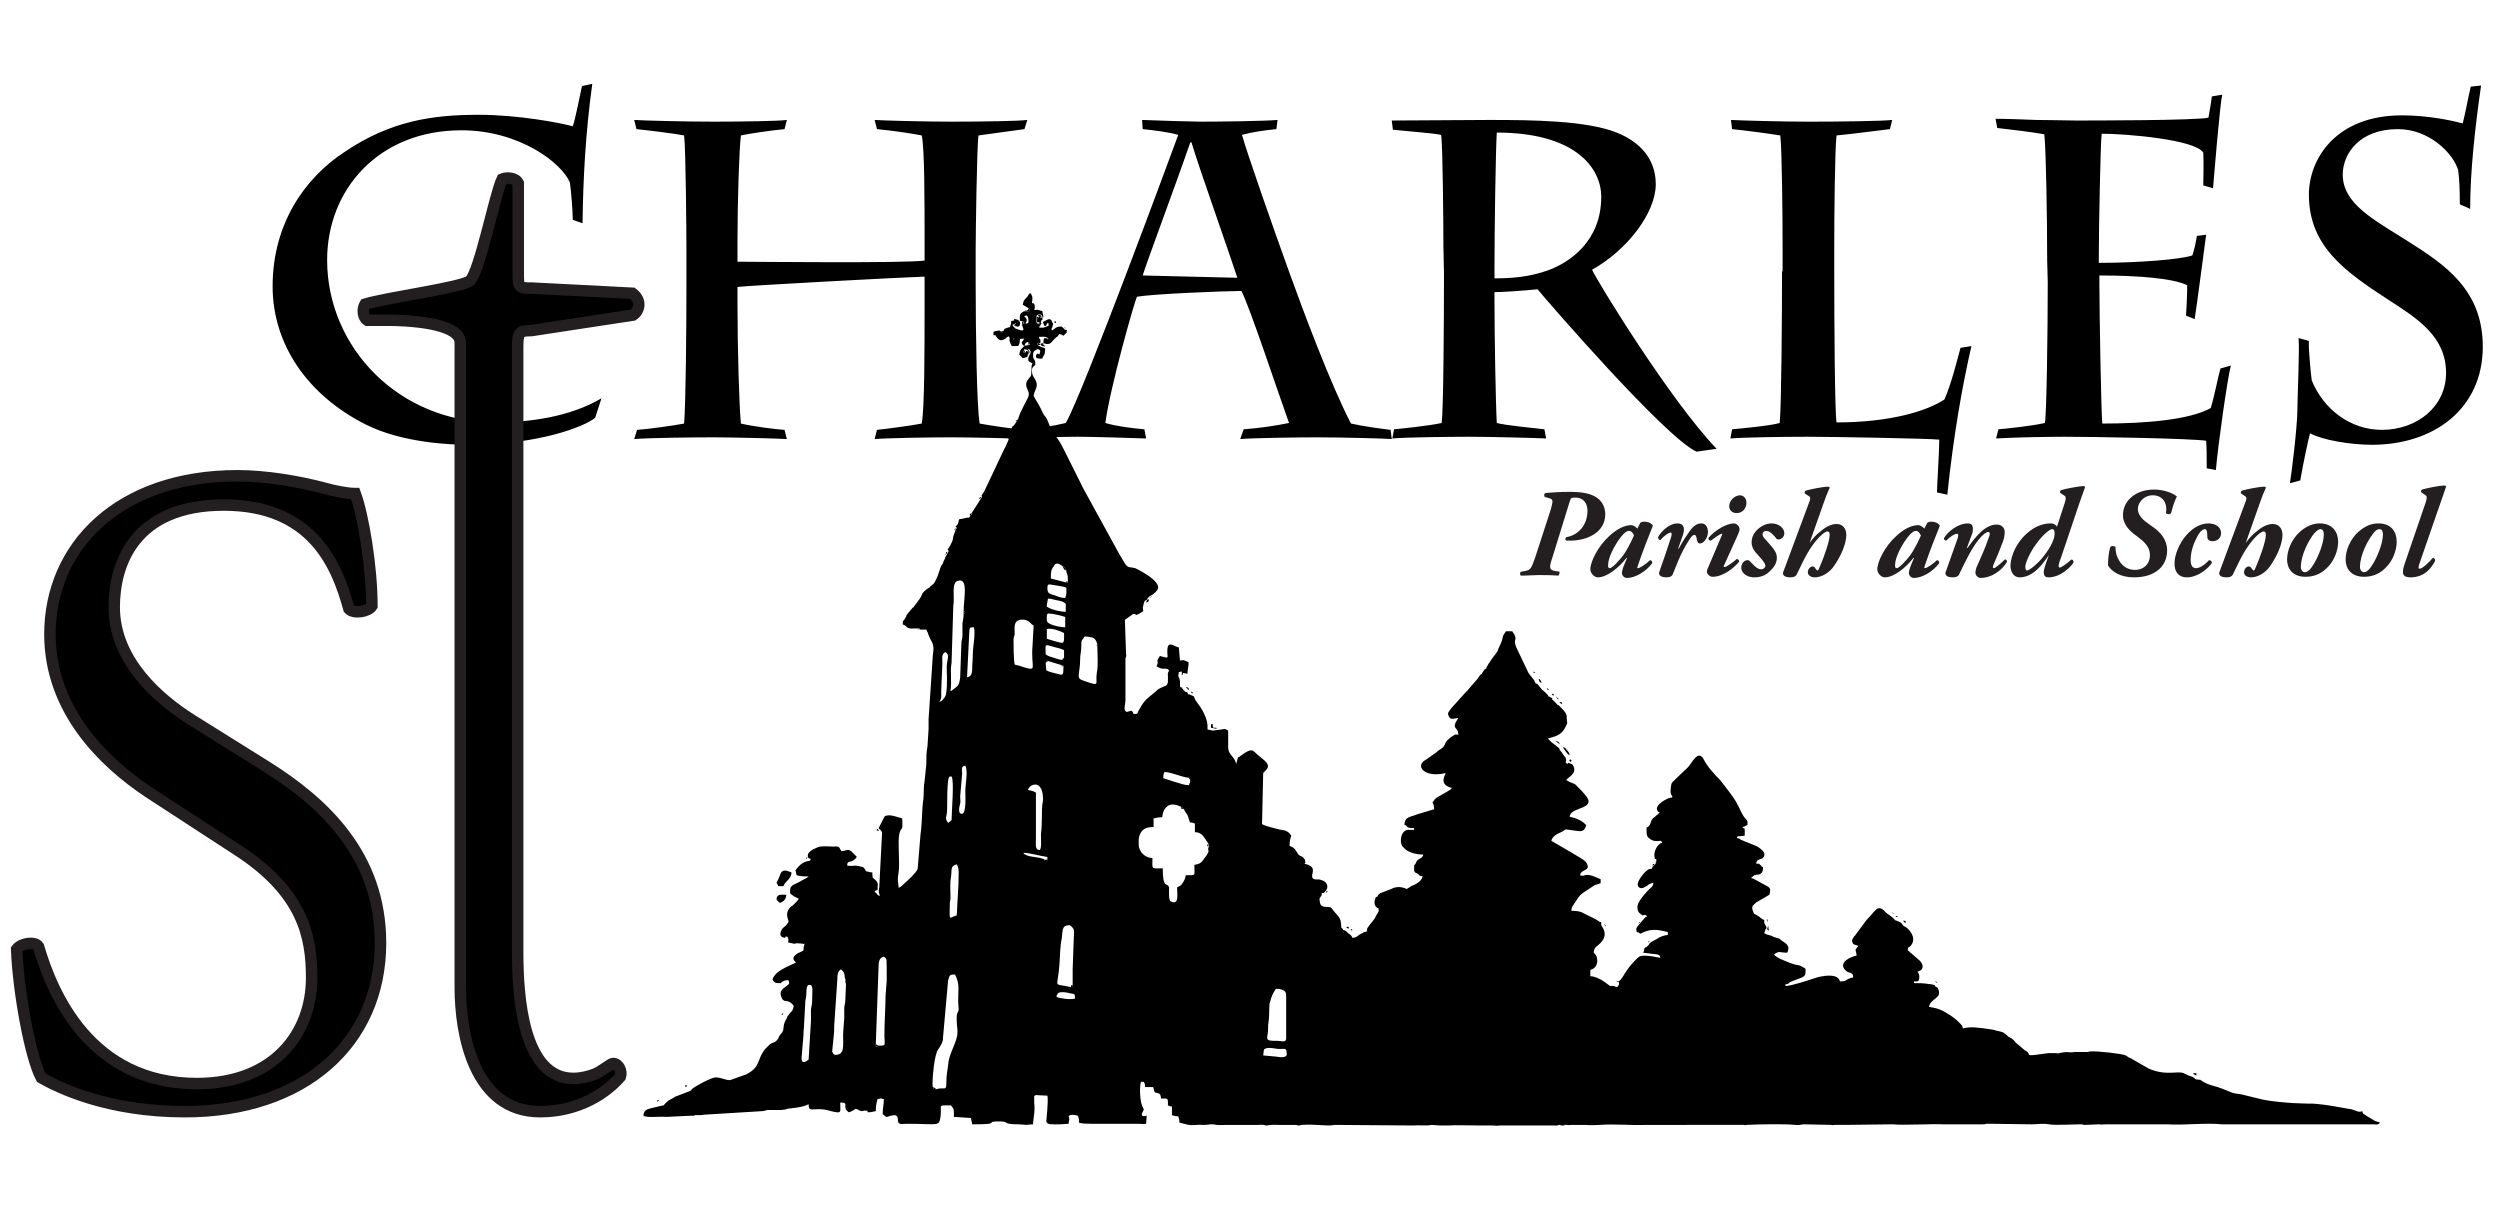 <?xml version="1.0" encoding="utf-8"?>
<!-- Generator: Adobe Illustrator 25.3.1, SVG Export Plug-In . SVG Version: 6.00 Build 0)  -->
<svg version="1.1" id="Layer_1" xmlns="http://www.w3.org/2000/svg" xmlns:xlink="http://www.w3.org/1999/xlink" x="0px" y="0px"
	 viewBox="0 0 435.6 210" style="enable-background:new 0 0 435.6 210;" xml:space="preserve">
<style type="text/css">
	.st0{fill:#231F20;}
	.st1{stroke:#231F20;stroke-width:2;}
	.st2{fill-rule:evenodd;clip-rule:evenodd;}
</style>
<path class="st0" d="M267.5,97.1c-0.7,2-0.8,2.2-1.8,2.4l-0.6,0.1c-0.3,0-0.3,0.6-0.1,0.7c1.1,0,2.1-0.1,3.1-0.1s2.1,0,3.4,0.1
	c0.2-0.1,0.3-0.6,0.2-0.7l-0.7-0.1c-1.1-0.2-1.1-0.6-0.5-2.4l3-9.7c0.2-0.6,0.2-0.7,1-0.7c1.4,0,2.1,1,2.1,2.3
	c0,2.3-1.4,4.2-3.7,4.6c-0.2,0.2-0.2,0.5,0,0.6c0.2,0,0.5,0,0.7,0c2.9,0,6.1-1.4,6.1-4.6c0-1.4-0.7-2.5-1.8-3.1
	c-1.1-0.6-2.6-0.8-4.3-0.8c-1.7,0-3.1,0.1-4.3,0.2c-0.3,0.1-0.3,0.6-0.1,0.7l0.7,0.2c0.8,0.2,0.7,0.5,0.3,2L267.5,97.1L267.5,97.1z
	 M284.3,91.5c-1.2,0-2.5,0.6-3.9,1.9c-2,1.8-3.3,4.5-3.3,5.8c0,0.7,0.7,1.4,1.3,1.4c1.6,0,3.7-1.7,5-3.4h0.1l-0.7,1.7
	c-0.1,0.4-0.2,0.7-0.2,0.9c0,0.4,0.3,0.9,0.9,0.9c1.5,0,3.4-1.2,4.4-2.6c0-0.3-0.2-0.5-0.4-0.5c-0.7,0.7-1.8,1.4-2.1,1.4
	c-0.2,0-0.1-0.2,0-0.5c0.8-2.4,1.8-4.9,2.6-6.9c-0.1-0.2-0.4-0.5-0.8-0.6c-0.3-0.1-0.5-0.1-0.8-0.1c-0.2,0-0.5,0.1-0.6,0.2l-0.5,1
	C284.9,91.7,284.5,91.5,284.3,91.5L284.3,91.5z M284.7,93.3c-0.3,0.7-1.1,2.4-1.9,3.5c-0.7,0.9-1.9,2.2-2.3,2.2
	c-0.2,0-0.3-0.1-0.3-0.4v-0.2c0-1.2,1.1-3.4,2.2-4.8c0.7-0.9,1.1-1.1,1.5-1.1C284.1,92.5,284.5,92.7,284.7,93.3L284.7,93.3z
	 M296.4,91.2c-0.8,0-1.5,0.6-2.1,1.5c-0.5,0.7-1.1,1.6-1.8,2.9h-0.1l0.8-2.3c0.4-1.1,0.3-2.1-0.9-2.1c-1.6,0-3,1.6-3.4,2.4
	c0,0.2,0.1,0.5,0.4,0.5c0.6-0.7,1.4-1.3,1.8-1.3c0.2,0,0.2,0.3,0.1,0.7c-0.6,1.9-1.4,4.2-2.1,6.2c-0.2,0.7,0.7,0.9,1.2,0.9
	s0.9-0.1,1.1-0.4c0.7-1.7,1.3-3.4,2.3-5.1c0.6-1,1.1-1.9,1.5-1.9c0.2,0,0.3,0.1,0.4,0.5c0.1,0.6,0.2,1,0.6,1c0.6,0,1.4-0.9,1.4-2.1
	C297.5,91.6,297.1,91.2,296.4,91.2L296.4,91.2z M302.8,93.2c0.1-0.3,0.3-0.7,0.3-1c0-0.5-0.5-1-1-1c-1.2,0-3.2,1.1-4.4,2.5
	c-0.1,0.2,0.1,0.5,0.4,0.5c0.4-0.3,1.6-1.2,1.9-1.2c0.1,0,0.1,0.1,0,0.3l-2.3,5.4c-0.2,0.4-0.3,0.7-0.3,0.9c0,0.3,0.4,0.9,1,0.9
	c1.8,0,3.7-1.5,4.6-2.6c0.1-0.3-0.2-0.5-0.4-0.5c-0.5,0.5-1.8,1.4-2.1,1.4c-0.2,0-0.2-0.1-0.1-0.3L302.8,93.2L302.8,93.2z
	 M301.3,88.2c0,0.7,0.5,1.2,1.3,1.2c1,0,1.7-0.8,1.7-1.8c0-0.8-0.5-1.3-1.2-1.3C302.1,86.4,301.3,87.3,301.3,88.2L301.3,88.2z
	 M308.7,91.2c-0.9,0-1.7,0.4-2.3,0.9c-0.7,0.6-1.2,1.4-1.2,2.4c0,0.8,0.4,1.5,1.1,2.2l0.7,0.8c0.4,0.5,0.6,0.8,0.6,1.1
	c0,0.3-0.4,0.6-0.7,0.6c-0.4,0-0.9-0.2-1.7-1.1c-0.3-0.3-0.4-0.5-0.7-0.5c-0.6,0-1.1,0.6-1.1,1.3c0,1.1,1.2,1.7,2.2,1.7
	c1.1,0,2-0.3,2.7-1c0.8-0.7,1.3-1.5,1.3-2.4c0-0.8-0.4-1.4-1.1-2.2l-0.8-0.9c-0.4-0.4-0.6-0.7-0.6-1s0.3-0.6,0.6-0.6
	c0.4,0,0.9,0.2,1.7,1.2c0.1,0.2,0.3,0.3,0.5,0.3c0.3,0,1-0.3,1-1.1C310.9,92,309.9,91.2,308.7,91.2L308.7,91.2z M310.7,99.7
	c-0.2,0.7,0.6,0.9,1.2,0.9c0.5,0,0.9-0.1,1.1-0.4c0.3-0.5,1.6-3.6,2.9-5.3c1.1-1.5,2.1-2.3,2.5-2.3c0.3,0,0.4,0.2,0.4,0.6
	c0,1.1-1,3.9-1.7,5.5c-0.2,0.5-0.3,0.7-0.4,0.7s-0.2-0.1-0.5-0.5c-0.1-0.2-0.3-0.2-0.4-0.2c-0.3,0-0.8,0.4-0.8,1s0.6,0.9,1.2,0.9
	c1.3,0,2.6-0.9,3.3-1.9c1-1.4,2.2-3.7,2.2-5.5c0-1.2-0.7-1.9-1.7-1.9c-0.9,0-1.9,0.5-2.8,1.3c-0.7,0.5-1.4,1.3-1.9,2l0,0l2.4-6.8
	c0.4-1.2,0.7-1.9,1.1-2.8c0-0.1-0.1-0.2-0.2-0.2c-1.1,0-3.3,0.5-4,0.7c-0.2,0.2-0.2,0.4-0.1,0.5l0.6,0.4c0.4,0.2,0.4,0.5,0.1,1.2
	L310.7,99.7L310.7,99.7z M334.3,91.5c-1.2,0-2.5,0.6-3.9,1.9c-2,1.8-3.3,4.5-3.3,5.8c0,0.7,0.7,1.4,1.3,1.4c1.6,0,3.7-1.7,5-3.4h0.1
	l-0.7,1.7c-0.1,0.4-0.2,0.7-0.2,0.9c0,0.4,0.3,0.9,0.9,0.9c1.5,0,3.4-1.2,4.4-2.6c0-0.3-0.2-0.5-0.4-0.5c-0.7,0.7-1.8,1.4-2.1,1.4
	c-0.2,0-0.1-0.2,0-0.5c0.8-2.4,1.8-4.9,2.6-6.9c-0.1-0.2-0.4-0.5-0.8-0.6c-0.3-0.1-0.5-0.1-0.8-0.1c-0.2,0-0.5,0.1-0.6,0.2l-0.5,1
	C334.9,91.7,334.5,91.5,334.3,91.5L334.3,91.5z M334.7,93.3c-0.3,0.7-1.1,2.4-1.9,3.5c-0.7,0.9-1.9,2.2-2.3,2.2
	c-0.2,0-0.3-0.1-0.3-0.4v-0.2c0-1.2,1.1-3.4,2.2-4.8c0.7-0.9,1.1-1.1,1.5-1.1C334.1,92.5,334.4,92.7,334.7,93.3L334.7,93.3z
	 M342.9,91.2c-1.8,0-3.6,1.5-4.2,2.6c0,0.2,0.2,0.4,0.4,0.4c0.5-0.5,1.4-1.2,1.9-1.2c0.3,0,0.2,0.4,0.1,0.8c-0.3,0.9-2,5.6-2.1,5.9
	c-0.2,0.7,0.6,0.9,1.2,0.9c0.5,0,0.9-0.1,1.1-0.4c1-2.1,2.2-4.6,3.4-6.1c0.8-1,1.4-1.4,1.7-1.4c0.2,0,0.3,0.1,0.3,0.3
	c0,0.2-0.1,0.5-0.3,1c-0.5,1.5-1.2,3-1.9,4.6c-0.2,0.4-0.3,0.9-0.3,1.2c0,0.4,0.4,0.9,0.9,0.9c2.2,0,4-1.7,4.6-2.8
	c0-0.3-0.2-0.5-0.4-0.4c-0.6,0.6-1.6,1.5-1.9,1.5c-0.2,0-0.2-0.2-0.1-0.5c0.7-1.6,1.2-2.8,1.6-3.9c0.3-0.7,0.4-1.4,0.4-1.9
	c0-0.6-0.4-1.3-1.4-1.3c-2.1,0-3.8,2.3-5.1,4.1h-0.1l1-2.7C343.8,92.1,343.9,91.2,342.9,91.2L342.9,91.2z M357.3,91.2
	c-1.3,0-2.8,0.5-4.2,1.8c-1.7,1.5-2.7,3.7-2.8,5.5c0,1.2,0.6,2.1,1.6,2.1c2.4,0,4.1-2.4,5.1-3.9l0,0l-0.5,1.4
	c-0.2,0.6-0.4,1.2-0.4,1.6c0,0.5,0.2,0.9,0.8,0.9c2.2,0,4-1.9,4.4-2.6c0-0.3-0.1-0.5-0.4-0.5c-0.7,0.7-1.8,1.4-2,1.4
	c-0.1,0-0.2-0.1-0.2-0.3c0-0.2,0.1-0.7,0.4-1.4l3.2-9.5c0.4-1.2,0.7-1.9,1-2.8c0-0.1-0.1-0.2-0.2-0.2c-1,0-3.3,0.5-4,0.7
	c-0.2,0.2-0.2,0.4-0.1,0.5l0.6,0.4c0.4,0.2,0.4,0.5,0.2,1.2l-1.4,4.3C358.3,91.5,357.9,91.2,357.3,91.2L357.3,91.2z M354.7,94.9
	c0.9-1.3,1.7-2,2.1-2.3c0.5-0.4,0.7-0.4,0.8-0.4c0.4,0,0.5,0.7,0.3,1.5c-0.4,1.3-1.1,2.3-1.8,3.2c-1,1.3-2.5,2.5-2.9,2.5
	c-0.2,0-0.3-0.2-0.3-0.5C352.8,98.3,353.6,96.4,354.7,94.9L354.7,94.9z M371.8,100.6c3.8,0,5.8-2,5.8-4.7c0-1.9-1.2-3.2-2.5-4.1
	l-0.7-0.5c-1.5-1-1.9-1.9-1.9-2.6c0-1.1,1-2.4,2.6-2.4c1.8,0,2.6,1.5,2.3,3.1c0.1,0.2,0.7,0.3,0.9,0c0.3-1.3,0.7-2.3,1-2.9
	c-0.9-0.7-2.4-1.2-4-1.2c-3,0-5.4,1.8-5.4,4.5c0,1.5,1.1,2.7,2.4,3.6l0.5,0.4c1.2,0.9,1.8,1.8,1.8,2.9c0,1.7-1.2,2.6-2.6,2.6
	c-1.2,0-2.2-0.6-2.8-1.7c-0.5-0.8-0.6-1.7-0.6-2.3c-0.2-0.2-0.7-0.2-0.9,0c-0.3,1-0.4,2.2-0.4,3.2
	C367.9,99.6,369.5,100.6,371.8,100.6L371.8,100.6z M381,100.6c1.9,0,3.6-1.4,4.4-2.5c0-0.3-0.2-0.5-0.5-0.5c-1,1.1-1.8,1.4-2.3,1.4
	s-0.9-0.4-0.9-1.4c0-1.5,0.5-2.9,1.1-4c0.5-1,1-1.4,1.4-1.4s0.4,0.9,0.4,1.3c0,0.5,0.3,0.8,0.9,0.8c0.8,0,1.5-0.5,1.5-1.4
	c0-1.1-1-1.7-2.2-1.7s-2.6,0.6-3.9,2.1c-1.2,1.4-2,3.4-2,4.7C378.8,99.6,379.6,100.6,381,100.6L381,100.6z M386.7,99.7
	c-0.2,0.7,0.6,0.9,1.2,0.9c0.5,0,0.9-0.1,1.1-0.4c0.3-0.5,1.6-3.6,2.9-5.3c1.1-1.5,2.1-2.3,2.5-2.3c0.3,0,0.4,0.2,0.4,0.6
	c0,1.1-1,3.9-1.7,5.5c-0.2,0.5-0.3,0.7-0.4,0.7s-0.2-0.1-0.5-0.5c-0.1-0.2-0.3-0.2-0.4-0.2c-0.3,0-0.8,0.4-0.8,1s0.6,0.9,1.2,0.9
	c1.3,0,2.6-0.9,3.3-1.9c1-1.4,2.2-3.7,2.2-5.5c0-1.2-0.7-1.9-1.7-1.9c-0.9,0-1.9,0.5-2.8,1.3c-0.7,0.5-1.4,1.3-1.9,2l0,0l2.4-6.8
	c0.4-1.2,0.7-1.9,1.1-2.8c0-0.1-0.1-0.2-0.2-0.2c-1.1,0-3.3,0.5-4,0.7c-0.2,0.2-0.2,0.4-0.1,0.5l0.6,0.4c0.4,0.2,0.4,0.5,0.1,1.2
	L386.7,99.7L386.7,99.7z M404.3,92.2c0.5,0,0.6,0.5,0.6,0.9c0,1.7-1.1,4.1-1.7,5.1s-1.1,1.5-1.6,1.5c-0.4,0-0.7-0.4-0.7-0.9
	c0-2.1,1.4-4.7,2.2-5.7C403.6,92.5,404,92.2,404.3,92.2L404.3,92.2z M404.2,91.2c-1,0-2.1,0.3-3.4,1.4c-1.5,1.3-2.3,3.3-2.3,4.9
	c0,1.5,0.9,3,3.2,3c1.3,0,2.6-0.4,3.7-1.5c1.3-1.2,2-3.1,2-4.6C407.4,92.8,406.5,91.2,404.2,91.2L404.2,91.2z M414.6,92.2
	c0.5,0,0.6,0.5,0.6,0.9c0,1.7-1.1,4.1-1.7,5.1s-1.1,1.5-1.6,1.5c-0.4,0-0.7-0.4-0.7-0.9c0-2.1,1.4-4.7,2.2-5.7
	C413.8,92.5,414.2,92.2,414.6,92.2L414.6,92.2z M414.4,91.2c-1,0-2.1,0.3-3.4,1.4c-1.5,1.3-2.3,3.3-2.3,4.9c0,1.5,0.9,3,3.2,3
	c1.3,0,2.6-0.4,3.7-1.5c1.3-1.2,2-3.1,2-4.6C417.6,92.8,416.8,91.2,414.4,91.2L414.4,91.2z M420,100.6c2.5,0,3.7-1.7,4.3-2.9
	c0-0.3-0.2-0.5-0.4-0.5c-0.5,0.6-1.8,1.9-2.3,1.9c-0.3,0-0.2-0.4,0-1l3.6-10.4c0.4-1.2,0.7-1.9,1-2.9c0-0.1-0.1-0.2-0.2-0.2
	c-1.1,0-3.3,0.5-4,0.7c-0.2,0.2-0.2,0.4-0.1,0.5l0.6,0.4c0.4,0.2,0.4,0.5,0.2,1.2L419,98.2c-0.2,0.6-0.3,1-0.3,1.3
	C418.6,100.1,418.9,100.6,420,100.6L420,100.6z"/>
<path d="M101.5,38.9c0.1-7.5,0.5-15.6,1.7-24.3l-1.8,0.4c-0.2,0.9-1.2,6-1.6,7c-2.2-0.6-9.5-2-16.4-2c-7.9,0-15.3,1-23.4,6.5
	c-7,4.6-12.5,12.6-12.5,23.4c0,10.1,6.1,19,16.3,24.1c6.4,3.2,14.9,3.5,17.8,3.5c12.3,0,20.3-3.2,22.1-4.7l1.1-3.4
	c-5.6,3.3-12.7,4.2-18.6,4.2c-16.6,0-29.2-13-29.2-28.3c0-12.3,9-22.6,23.4-22.6c10.1,0,17.5,5.7,18.9,9.1c0.2,1.3,0.5,5,0.5,6.5
	L101.5,38.9L101.5,38.9z M119.6,50.9c0,6-0.1,19.2-0.4,22.9c-1.5,0.3-6.4,1-8.2,1.1l-0.5,1.6c2.4-0.2,9.7-0.3,13.8-0.3
	c3.4,0,11.2,0.2,12.8,0.3l-0.4-1.6c-1.6-0.1-5.5-0.6-7.6-1.1c-0.3-2.9-0.6-13-0.6-21V50c1.1-0.2,28.9-1.7,32.6-1.8v4.6
	c0,8.3,0,18.3-0.5,21c-1.4,0.3-6.6,1-7.8,1.1l-0.4,1.6c2.7-0.2,10.1-0.3,13.4-0.3c3.7,0,11.7,0.2,13.2,0.3l-0.4-1.6
	c-1.6-0.1-6.4-0.8-7.9-1.1c-0.5-2.7-0.7-15.6-0.7-24.8v-5.5c0-2.1,0.2-18.3,0.5-19.9c2.3-0.3,6.4-0.9,8-1.1l0.5-1.6
	c-1.4,0.2-8,0.3-13.1,0.3c-4.9,0-12.2-0.2-13.5-0.3l0.4,1.6c2.3,0.2,6.4,0.8,7.8,1.1c0.5,2,0.5,12,0.5,18.2v3.6
	c-3.2,0.5-30.7,0.2-32.6,0.2v-3.8c0-6.8,0.3-16,0.6-18.2c1.3-0.3,5.4-0.9,7.6-1.1l0.4-1.6c-1.3,0.2-7.9,0.3-12.8,0.3
	c-5,0-12.5-0.2-13.8-0.3l0.4,1.6c2,0.2,6.8,0.8,8.3,1.1c0.3,2.6,0.4,17.4,0.4,19.9L119.6,50.9L119.6,50.9z M216.1,76.5
	c2.1-0.2,11-0.3,13.3-0.3c4.2,0,12.1,0.2,13.1,0.3l-0.2-1.6c-2.4-0.3-4.6-0.6-6.9-1.1c-3.6-6.9-8.5-20.1-10.7-26.2
	c-3-8.3-7.3-20.6-8.3-24.1c1.8-0.5,3.9-0.8,6-1l0.2-1.6c-2.3,0.2-10.1,0.3-13.4,0.3c-1.3,0-7.9-0.2-10.2-0.3l0.1,1.6
	c1.9,0.2,4.5,0.5,6.2,1c-1.1,3-16.7,45.3-19.6,50.2c-2.1,0.5-4.5,0.9-6.8,1.1l-0.2,1.6c1.8-0.2,7.1-0.3,9.1-0.3
	c2.3,0,9.4,0.2,11.9,0.3l-0.3-1.6c-2.2-0.2-4.8-0.5-6.8-1.1c0.8-6.1,5-20.9,5.5-22c2.9-0.5,15.4-1,18.2-1c1.3,2.3,6.8,18.9,8.3,23
	c-2.4,0.5-5.2,0.9-7.9,1.1L216.1,76.5L216.1,76.5z M215.6,48.4L199.1,48c0.8-2.6,5.9-16.2,8.3-23.2h0.2
	C208.9,29.2,213.9,43.2,215.6,48.4L215.6,48.4z M251.6,47.8c0,8.3-0.1,23.7-0.4,25.9c-2.2,0.5-7.2,1-8.3,1.1l-0.3,1.6
	c1.8-0.2,10.1-0.3,13.3-0.3c3.6,0,11.6,0.2,13.5,0.3l-0.3-1.6c-1.7-0.2-6.9-0.7-8.3-1.1c-0.2-3.6-0.4-15.7-0.4-20.8v-2
	c1.3,0,4.6-0.2,7.5-0.5c1.3,1.6,22.2,25.8,27.7,28.3l3.5-0.5c-8.2-8.6-20.8-29.2-21.7-31.2c6.1-3.4,11.1-9.9,11.1-14.9
	c0-4.3-2.6-7.3-6.8-9c-5.3-2.1-14.7-2.2-22.2-2.2l-17,0.1l0.2,1.6c1.7,0.2,7.1,0.6,8.4,0.9c0.3,1.5,0.4,16.6,0.4,19.4L251.6,47.8
	L251.6,47.8z M260.4,46c0-5.6,0.2-19.7,0.4-22.9c13.6,0,18.2,6.1,18.2,11.2c0,7.8-5.6,11.4-9,12.7c-3.4,1.3-6.8,1.5-9.6,1.5V46
	L260.4,46z M310.5,47.3c0,7.8-0.1,23-0.4,26.4c-1.6,0.5-7.2,1-8.3,1.1l-0.3,1.6c2.2-0.2,9.4-0.3,13.4-0.3c4.2,0,21.2,0.3,23,0.5
	c0,2.1-0.4,8.1-0.4,9.2l1.8,0.4c1.1-10.5,2.6-18.9,4.2-25.9l-1.9,0.3c-0.6,2.2-1.6,6.3-2.8,9c-3,2-9.4,4-18.8,4
	c-0.3-1.7-0.4-16.8-0.4-27.1v-2.8c0-6.3,0.1-17.6,0.4-20.1c3.2-0.3,7.4-0.9,9.3-1.1l0.4-1.6c-1.6,0.2-9.2,0.3-14.5,0.3
	c-4.8,0-11.6-0.2-13.6-0.3l0.2,1.6c2,0.2,6.7,0.8,8.4,1.1c0.3,2.5,0.4,14.7,0.4,19.2v4.5H310.5z M356.8,49.2
	c0,8.6-0.2,23.1-0.5,24.5c-2.1,0.5-6.8,1-8.1,1.1l-0.4,1.6c3.1-0.2,9.3-0.3,11.9-0.3c5,0,22.4,0.3,24.7,0.7c0.1,1.3,0.1,2.7,0.1,4.8
	l1.6,0.3c0.3-3.9,2-15.9,2.6-18.2l-1.8,0.5c-0.5,1.7-0.9,4.2-1.7,6.9c-3.6,2-11,2.7-18.9,2.7c-0.2-2.3-0.5-19.4-0.5-24.2V48
	c6.8,0,12.9,0.5,15.3,1.7c0,1.6-0.1,3.6-0.2,5.3l1.5,0.6c0.4-2.5,1.8-13.3,2-14.7l-1.6,0.2c-0.2,1.1-0.4,2.2-0.8,3.4
	c-1.9,0.7-9.5,1.3-16.3,1.3v-1.6c0-4.6,0.3-19.8,0.5-20.9c4.2,0,16.3,1,17.7,3.3c0.1,1.6,0,5.1,0,5.7l1.7,0.5
	c0.2-2.4,1.2-14.6,1.6-16.3l-1.8,0.3c-0.2,1.4-0.4,2.7-0.6,3.7c-2.1,0.5-20.6,0.5-23.1,0.5c-1.7,0-4.3-0.1-6.9-0.1
	c-2.6-0.1-5.2-0.2-7.1-0.2l0.3,1.6c1.9,0.2,6.7,0.8,8.2,1.1c0.3,2.4,0.5,14.9,0.5,22L356.8,49.2L356.8,49.2z M400.8,83.7
	c0.5-2.9,1.3-6.7,1.7-8.2c2.2,1.2,7.1,2,10.8,2c10.7,0,19.3-6.2,19.3-17.1c0-9.9-6.6-14.3-13.1-18.4c-6-3.8-11.3-6.5-11.3-11.6
	c0-3.5,2.8-7.9,9.6-7.9c5.5,0,9.6,4.2,10.5,7.1c0.2,1.4,0.3,3.3,0.3,6l1.8,0.8c0-6.4,0.8-13.8,1.9-21.5l-1.8,0.2
	c-0.5,2.1-0.9,4.5-1.4,6.4c-1.9-0.5-6-1.4-10.6-1.4c-11.6,0-16.2,7.7-16.2,13.8c0,8.9,6.1,13.3,13.8,18.3
	c5.1,3.3,10.1,6.4,10.1,12.8c0,5.8-5,9.9-11.2,9.9c-5.4,0-10.1-3.5-12.2-8.6c-0.2-1.4-0.6-5.9-0.5-6.9l-1.8-0.5
	c0.2,1.9-0.2,10.4-0.2,12.4c0,3.1-1.1,11.8-1.3,12.9L400.8,83.7L400.8,83.7z"/>
<path class="st1" d="M92.6,57.6c-2.3,0-2.4,0.4-2.4,3.2v105.1c0,7.7,0.9,22,9.7,22c1.3,0,2.5-0.3,3.6-0.7c1.2-0.4,2.9-1.9,3.3-1.9
	c1.1,0,1.6,1.5,1.3,2.3c-2.4,2.8-7.2,6.1-14,6.1c-11.5,0-13.9-13.5-13.9-21.6V59.7c0-3.6-9.9-3.9-12.6-3.9H64
	c-0.8-0.5-0.9-2-0.4-2.8c3.9-1.2,17-2.9,18.3-4.1c1.7-1.6,4.3-15,5.6-17.7c0.7-0.3,2.3-0.3,2.8,0.7v15.8c0,2.4,0.1,2.5,2.4,2.5
	l17.5,0.9c1.6,1.2,1.3,3,0.1,3.8L92.6,57.6L92.6,57.6z"/>
<path class="st1" d="M32.2,193.7c-13.5,0-22-4.2-25-5.9c-1.9-3.5-4-14.9-4.3-22.4c0.8-1.1,3.2-1.4,3.8-0.5c2.4,8.2,9,23.9,27.6,23.9
	c13.5,0,20-8.8,20-18.4c0-7.1-1.4-14.9-13.1-22.4L26,138.1c-8-5.3-17.3-14.4-17.3-27.6c0-15.2,11.9-27.6,32.7-27.6
	c5,0,10.7,1,14.9,2.1c2.1,0.6,4.3,1,5.6,1c1.4,3.8,2.9,12.8,2.9,19.6c-0.6,1-3.2,1.4-4,0.5C58.7,98.4,54.4,88,39,88
	c-15.7,0-19.1,10.4-19.1,17.8c0,9.3,7.7,16,13.6,19.7l12.8,8c10.1,6.3,20,15.5,20,30.8C66.3,181.7,53,193.7,32.2,193.7L32.2,193.7z"
	/>
<path class="st2" d="M169,89.9l0.3-0.2l-0.1-0.2C168.9,89.6,169,89.3,169,89.9L169,89.9z"/>
<polygon class="st2" points="261.6,113.6 261.7,113.2 261.4,113.4 "/>
<polygon class="st2" points="210.6,147.5 210.5,147 210.3,147.4 "/>
<polygon class="st2" points="185.5,57.2 185.7,57.2 185.5,57 "/>
<path class="st2" d="M289.7,146.3c0.2,0,0.2,0.1,0.2-0.2l-0.3-0.2L289.7,146.3L289.7,146.3z"/>
<path class="st2" d="M164.8,96.7l0.3-0.6C164.7,96.3,164.9,96.1,164.8,96.7C164.5,96.8,164.6,96.5,164.8,96.7L164.8,96.7z"/>
<path class="st2" d="M259.6,116.4c0.5-0.2,0.2,0,0.3-0.3h-0.3V116.4L259.6,116.4z"/>
<path class="st2" d="M186.6,172c0.5-0.2,0.2,0.1,0.3-0.4C186.4,171.8,186.7,171.6,186.6,172L186.6,172z"/>
<path class="st2" d="M177.1,73.4l0.2-0.3l-0.3,0.2C176.9,73.6,176.9,73.3,177.1,73.4L177.1,73.4z"/>
<path class="st2" d="M247.3,150.4l0.3-0.4C247.3,150.2,247.4,150.1,247.3,150.4L247.3,150.4z"/>
<path class="st2" d="M177,56.9v-0.5l-0.3,0.2C177,57.1,176.7,56.6,177,56.9L177,56.9z"/>
<path class="st2" d="M271.9,129.8l0.5,0.4l-0.1-0.1L271.9,129.8L271.9,129.8z"/>
<path class="st2" d="M184.2,57.6c-0.2-0.1-0.2-0.1-0.5-0.2l0.1,0.3L184.2,57.6L184.2,57.6z"/>
<polygon class="st2" points="160.1,109.6 160,109.6 160.1,109.8 "/>
<path class="st2" d="M235,161.8v-0.3h-0.4C234.8,161.8,234.3,161.6,235,161.8L235,161.8z"/>
<polygon class="st2" points="206.3,141 205.8,140.6 205.8,140.9 "/>
<path class="st2" d="M182.8,56.9l0.3-0.2v0.4l0.1-0.1c0,0,0.1-0.1-0.1-0.5L182.8,56.9L182.8,56.9z"/>
<path class="st2" d="M185.7,101.5h0.3v-0.3C185.8,101.3,185.9,101.2,185.7,101.5L185.7,101.5z"/>
<path class="st2" d="M180.8,56.4l0.3,0.1c0.2-0.8,0.1-0.1-0.1-0.4C181,56.5,181.1,56.4,180.8,56.4L180.8,56.4z"/>
<path class="st2" d="M114.9,191.7c-0.6,0-0.3,0-0.4,0.2c0,0.2,0,0.1,0.1,0L114.9,191.7L114.9,191.7z"/>
<polygon class="st2" points="235.6,162.2 235.6,161.9 235.3,161.9 "/>
<path class="st2" d="M140.4,149.7c0.2-0.1,0.1,0,0.2-0.2c0.1-0.3,0.2,0,0-0.2C140.5,149.5,140.5,149.5,140.4,149.7L140.4,149.7z"/>
<path class="st2" d="M170.8,86.9l0.2-0.3c-0.2,0.1-0.2,0-0.4,0.2C170.6,87.1,170.6,86.8,170.8,86.9L170.8,86.9z"/>
<path class="st2" d="M288.3,150.4l0.4-0.4C288.4,150.2,288.5,150.1,288.3,150.4L288.3,150.4z"/>
<path class="st2" d="M178.1,56.5c0.2-0.1,0.2,0,0.3-0.2c-0.2-0.3,0-0.1-0.3-0.3V56.5L178.1,56.5z"/>
<path class="st2" d="M175.7,76.5c0.3,0,0.2,0.1,0.2-0.2l-0.3-0.2C175.7,76.3,175.7,76.3,175.7,76.5L175.7,76.5z"/>
<path class="st2" d="M185.2,116.2c-0.2-0.5,0.1-0.2-0.3-0.3L185.2,116.2L185.2,116.2z"/>
<path class="st2" d="M238.4,162c0.7-0.2,0.3,0,0.5-0.3h-0.3L238.4,162L238.4,162z"/>
<polygon class="st2" points="273,130.7 273.1,130.7 273,130.5 "/>
<path class="st2" d="M186,171.1C186,171.1,186,171,186,171.1L186,171.1L186,171.1L186,171.1z"/>
<path class="st2" d="M382.7,187.4V187h-0.6c0,0,0.1,0,0.1,0.1s0.1,0.1,0.1,0.1C382.6,187.4,382.5,187.3,382.7,187.4L382.7,187.4z"/>
<path class="st2" d="M191.2,112.6c0.2-0.3,0.1-0.2,0-0.3C191.1,112.4,190.9,112.2,191.2,112.6L191.2,112.6z"/>
<path class="st2" d="M285.5,161l0.3-0.4C285.5,160.8,285.6,160.6,285.5,161L285.5,161z"/>
<path class="st2" d="M199.7,105c0.4-0.2,0.4,0,0.5-0.6C199.7,104.7,199.9,104.4,199.7,105L199.7,105z"/>
<path class="st2" d="M271.8,129.7c-0.2-0.4-0.2-0.5-0.8-0.6L271.8,129.7L271.8,129.7z"/>
<path class="st2" d="M200.3,104.2c0.3-0.2,0.2,0,0.4-0.4L200.3,104.2L200.3,104.2z"/>
<path class="st2" d="M308.2,162.2l-0.1-0.8c0,0,0,0,0-0.1l-0.2,0.6L308.2,162.2L308.2,162.2z"/>
<path class="st2" d="M183.8,56.3c0.2-0.2,0.2,0.2,0.2-0.3h-0.3L183.8,56.3L183.8,56.3z"/>
<polygon class="st2" points="206.6,119.5 206.7,119.5 206.6,119.4 "/>
<path class="st2" d="M281.6,171l0.2,0.1c0.4,0,0,0.1,0.5,0l0.2-0.4c-0.2,0.1-0.2,0-0.3,0.3L281.6,171L281.6,171z"/>
<path class="st2" d="M272.2,122.7c-0.1-0.5,0-0.3-0.5-0.4C272,122.6,271.8,122.5,272.2,122.7L272.2,122.7z"/>
<path class="st2" d="M163.1,189.8c-0.2-0.3,0.1,0-0.2-0.2c-0.1-0.1-0.2-0.2-0.3-0.2l0.2,0.4H163.1L163.1,189.8z"/>
<path class="st2" d="M295.4,108.4L295.4,108.4L295.4,108.4L295.4,108.4L295.4,108.4z"/>
<path class="st2" d="M222.9,95.1L222.9,95.1C223,95,222.9,95,222.9,95.1L222.9,95.1z"/>
<path class="st2" d="M185.8,99.4c-0.3-0.5-0.2-0.5-0.7-0.8c0.1,0.1,0.1,0.2,0.2,0.4C185.6,99.4,185.3,99.2,185.8,99.4L185.8,99.4z"
	/>
<path class="st2" d="M181.2,55.4c0.2,0.2-0.3,0.2,0.4,0.2l-0.1-0.4C181.4,55.4,181.5,55.4,181.2,55.4L181.2,55.4z"/>
<path class="st2" d="M282.5,170.4v-0.1V170.4z"/>
<path class="st2" d="M136.7,163.3l-0.2-0.5c-0.9-0.1-0.1,0-0.4,0.2L136.7,163.3C136.6,163.2,136.7,163.3,136.7,163.3L136.7,163.3z"
	/>
<path class="st2" d="M153.1,182.2c-0.3-0.1-0.3-0.1-0.5-0.3v0.5L153.1,182.2L153.1,182.2z"/>
<path class="st2" d="M181.9,149.8c0.3,0.2-0.5,0.2,0.6,0.2c0-0.6,0.1-0.2-0.1-0.6v0.4L181.9,149.8L181.9,149.8z"/>
<path class="st2" d="M268.6,119c-0.1-0.2,0-0.2-0.2-0.5c-0.2-0.2,0-0.1-0.3-0.2C268.3,118.9,268.2,118.8,268.6,119L268.6,119z"/>
<path class="st2" d="M273.7,132.8c0-0.2-0.1-0.2,0.2-0.2l-0.3-0.3C273.2,132.6,273.7,132.8,273.7,132.8L273.7,132.8z"/>
<path class="st2" d="M332.1,160.8c-0.1-0.4,0-0.3-0.5-0.4C331.9,160.8,331.6,160.6,332.1,160.8L332.1,160.8z"/>
<polygon class="st2" points="287,159.2 287.3,159.1 287,158.8 "/>
<path class="st2" d="M269.8,120.3c-0.1-0.3,0.2-0.1-0.1-0.3c-0.3-0.2,0.1-0.1-0.2,0L269.8,120.3L269.8,120.3z"/>
<path class="st2" d="M330.6,159.8v-0.2h-0.3C330.5,159.8,330,159.6,330.6,159.8L330.6,159.8z"/>
<polygon class="st2" points="322,168.4 321.7,168.1 321.7,168.4 "/>
<polygon class="st2" points="305.8,152.2 305.6,152.4 305.5,152.4 305.9,152.5 306.2,151.8 306,152 "/>
<path class="st2" d="M177.7,59.1C178,59,178,59,178.4,59c-0.2-0.3,0.1-0.3-0.4-0.2C177.3,58.9,177.8,58.8,177.7,59.1L177.7,59.1z"/>
<path class="st2" d="M120.9,193.5h-0.6c0.1,0.1,0.1,0.1,0.3,0.2l0.3,0.1L120.9,193.5L120.9,193.5z"/>
<polygon class="st2" points="181,54.3 180.8,54 180.7,54.3 "/>
<path class="st2" d="M121.2,90.2L121.2,90.2L121.2,90.2L121.2,90.2z"/>
<path class="st2" d="M182.1,60.4c-0.3-0.5-0.2-0.3-0.6-0.5c0.6,0,0.1,0,0.3-0.2l-0.5,0.2c0.1,0.4-0.1,0.1,0.3,0.4
	C181.6,60.2,182,60.4,182.1,60.4L182.1,60.4z"/>
<path class="st2" d="M178.4,61.1v0.2l-0.2-0.1L178.4,61.1L178.4,61.1z M178.6,61.1h-0.2l-0.1-0.2l-0.3,0.6
	C178.9,61.2,178.4,61.5,178.6,61.1L178.6,61.1z"/>
<path class="st2" d="M304.3,143.8v-0.4l-0.4,0.1C304,143.7,304,143.7,304.3,143.8L304.3,143.8z"/>
<path class="st2" d="M279.8,161.5c-0.1-0.5,0-0.2-0.3-0.5L279.8,161.5L279.8,161.5z"/>
<path class="st2" d="M205.9,117.6C205.9,117.6,205.9,117.5,205.9,117.6c0.2,0.2,0.1-0.2,0.3-0.4l0.4-0.2c-0.4-0.2,0.5-0.3-0.6-0.1
	L205.9,117.6L205.9,117.6z"/>
<path class="st2" d="M204.2,116.7c-0.1-0.4-0.2-0.2-0.7-0.4c0.2,0.3-0.2,0.2,0.3,0.2C204,116.8,203.8,116.6,204.2,116.7L204.2,116.7
	z"/>
<path class="st2" d="M181.2,61.5c0.5,0.1,0.4,0.3,0.5-0.1c0.3-0.5-0.2-0.6-0.4-0.7c0.2,0.4,0.1,0.2,0.3,0.6
	C180.8,61.4,181.4,61.4,181.2,61.5L181.2,61.5z"/>
<path class="st2" d="M178.8,60.1l0.6-0.1c0.1-0.8,0.1-0.1-0.2-0.5V60L178.8,60.1L178.8,60.1z"/>
<path class="st2" d="M291.2,138.5c0.6-0.1,0.1,0,0.4-0.2h-0.4V138.5L291.2,138.5z"/>
<path class="st2" d="M207.9,120.8c-0.2-0.3-0.1-0.2-0.4-0.3C207.8,121,207.4,120.7,207.9,120.8L207.9,120.8z"/>
<polygon class="st2" points="231,155.6 231.4,155.3 231.1,155.3 "/>
<path class="st2" d="M330,159.3c-0.2-0.3-0.1-0.2-0.4-0.3L330,159.3L330,159.3z"/>
<path class="st2" d="M212,127c-0.2-0.2,0.3-0.2-0.6-0.2c-0.1-0.5-0.2-0.2,0-0.6H211v0.6L212,127L212,127z"/>
<path class="st2" d="M207.3,136.6c0.1-0.1,0.1-0.1,0.2-0.4c0-0.2,0-0.5,0.1-0.6l-0.5-0.1l0.3,0.4L207.3,136.6L207.3,136.6z"/>
<path class="st2" d="M207.2,120.3c-0.1-0.5-0.1-0.5-0.6-0.6L207.2,120.3L207.2,120.3z"/>
<path class="st2" d="M209.7,195.1c0,0.4-0.1,0.2,0.2,0.1c0.4,0,0,0.1,0.3-0.1H209.7L209.7,195.1z"/>
<path class="st2" d="M308,160.6c0.2-0.2,0.2,0,0-0.1c0-0.6,0-0.1-0.2-0.3L308,160.6L308,160.6z"/>
<path class="st2" d="M136.4,176.8l0.1-0.3l-0.3,0.2C136.2,177,136.2,176.7,136.4,176.8L136.4,176.8z"/>
<path class="st2" d="M273.5,131.6c-0.1-0.5-0.2-0.6-0.5-0.9c0,0,0-0.1-0.1-0.1c0,0.1-0.1-0.1-0.1-0.2c-0.2-0.2-0.1-0.1-0.5-0.2
	c0.2,0.3,0.3,0.4,0.5,0.7c0.2,0.2,0.1,0.1,0.2,0.3C273.3,131.5,273.3,131.5,273.5,131.6L273.5,131.6z"/>
<path class="st2" d="M174.4,57.8c0,0.5,0.4,0,0.5-0.2L174.4,57.8L174.4,57.8z"/>
<path class="st2" d="M270.7,121.2v-0.3h-0.3C270.6,121.2,270.2,121,270.7,121.2L270.7,121.2z"/>
<path class="st2" d="M271.5,121.9c0-0.3,0.1-0.3-0.2-0.3c0-0.3,0,0-0.2-0.2L271.5,121.9L271.5,121.9z"/>
<path class="st2" d="M287.9,150.8c0.5-0.1,0.2,0.1,0.4-0.3C287.9,150.6,288,150.6,287.9,150.8L287.9,150.8z"/>
<path class="st2" d="M287.1,164.3l0.4-0.4C287.2,164,287.3,163.9,287.1,164.3L287.1,164.3z"/>
<path class="st2" d="M337.6,171.3c-0.2-0.3,0-0.2-0.5-0.3L337.6,171.3L337.6,171.3z"/>
<path class="st2" d="M185.1,115l0.3-0.4C185.1,114.8,185.2,114.7,185.1,115L185.1,115z"/>
<path class="st2" d="M220.2,183.1c0-0.7,1.4-0.5,2-0.4c1.5,0.3,2-0.5,2,1c0,0.7-1.3,0.5-1.9,0.4l-2.2-0.2L220.2,183.1L220.2,183.1z
	 M222.3,172.3c0.5,0,1.8,0,1.8,1.1v7.5c0,0.6-0.4,0.6-1,0.5s-1.3,0-1.8-0.1c-0.7-0.1-0.5-0.6-0.4-1.3c0.1-0.6,0-1.1,0.1-1.7
	c0.2-1.2,0.1-2.1,0.2-3.4C221.6,173.5,221.6,173.4,222.3,172.3L222.3,172.3z M163.1,189.8l-0.4-0.1l-0.2-0.4c-0.1-1.2,0.3-5.7,1-6.5
	c0.3-0.4,0.9-1.4,0.8-1.9l0.9-10.1c0.3-0.8,0.1-1,1.2-1c0.4,0.7,0.6,1.5,0.6,2.4s-0.1,2.3,0,3.1c0.2,1.4-0.4,0.6-0.3,2.6
	c0,1,0.3,1.8,0,2.9c-0.4,1.6-1.4,3-1.5,4.8c-0.1,1-0.3,1.5-0.3,2.9C164.9,190.3,164.6,189.3,163.1,189.8L163.1,189.8z M184.2,173.4
	c0-0.9,2-0.4,2.4-0.3c0.7,0.1,0.7,0.1,0.7,0.9c-0.8,0.2-2.6,0-3.2-0.3v-0.3H184.2z M140.9,184.6c0,0-1.5,1.4-1.2-0.7l0.3-3.6
	c0-0.9,0.1-1.2,0.1-1.8l0.2-3.6c0-0.9,0.2-1,0.2-1.8c0-0.5,0-1.5,0.5-1.5c0.8,0,0.5,1,0.5,2.9c0,0.8-0.2,0.9-0.2,1.6
	c0,0.6,0,1.2,0,1.8L140.9,184.6L140.9,184.6z M147.3,171c0,0.8,0.1-0.2,0.1,0.6l-0.1,2.4c0,0.8-0.1,0.8-0.2,1.5c0,0.6,0,1.2,0,1.8
	s-0.1,1-0.1,1.4s-0.1,1-0.1,1.6c0,2.1,0.3,3.5-1.4,3.5c-0.2,0-0.4-0.3-0.5-0.6l0.3-3c0.1-0.7,0-1.4,0.1-2.2l0.5-7.4
	c0-0.9,0.1-1.3,0.6-1.7c0.5,0.3,0.7,0.8,0.7,1.5C147.5,171.1,147.3,170.2,147.3,171L147.3,171z M153.1,182.2l-0.5,0.2v-0.5l0.5-14
	c0.1-0.8,0.4-1.1,0.9-1.2c0.7,0.5,0.4,0.5,0.5,1.9c0,0.7,0,1.1,0,1.6c0,0.4,0,0.4,0,0.7l-0.2,2.6c0,2-0.2,4.3-0.2,7
	C154.1,182.1,154.5,182.2,153.1,182.2L153.1,182.2z M186.9,171.6c-0.1,0.5,0.1,0.2-0.3,0.4c-3.3-0.8-2.3,0.5-2-4
	c0.1-1.4,0.1-3.1,0.4-4.5c0.2-1.3-0.1-2.3,1.4-2.3c0.8,0.6,0.8,0.8,0.7,2.1l-0.2,5.6C186.9,169.7,186.9,170.5,186.9,171.6
	L186.9,171.6z M166.7,159.5c-1.3,0.3-1.3,1.4-1.2-2.1c0-0.5,0.2-0.7,0.1-1.5c0-1-0.1-2.1,0.1-3.1c0.2-1.2-0.2-1.9,1-2.2
	c0.5,0.8,0.3,1.6,0.3,3.5L166.7,159.5L166.7,159.5z M182.4,149.3c0.2,0.3,0.2,0,0.1,0.6c-1.1,0.1-0.3,0-0.6-0.2
	c-1.2-0.5-3.1-0.3-3.6-1.1C178.9,148.5,181.5,149.2,182.4,149.3L182.4,149.3z M205.8,140.6l0.5,0.4c0.2,0.5,0.3,0.5,0.6,1
	c0.8,2.1,0,0.9,1.3,1.5v1.5c1.4,0,1.7,1.2,2.3,1.9l0.2,0.5c-0.6,1,0.5,0.4-0.8,2.1c-0.6,0.8-0.7,1-1.8,1.2c0,2,0.4,1.8-1.5,1.8
	c-0.1,0.6-0.2,0.8-0.5,1.3c-0.4,0.6-0.4,0.5-1,0.8c0,0.6,0.1,1.4,0,2c-0.1,0.8-0.7,0.7-1.2,0.4c-0.3-0.5-0.2-1.6-0.2-2.4
	c-0.3-0.9-1.1,0.4-1.1-3.3c-2.1,0-1.8,0.3-1.8-1.8c-1,0-1.9-0.7-2.2-1.5c-0.2-0.4-0.2-0.7-0.2-1.2s0-0.7,0.1-1.1
	c0.4-1.2,1.1-1.6,2.5-1.6v-1.5c0.6-0.1,0.7-0.2,1.5-0.2c0.1-0.8,0.3-1.5,1-2C204.1,140,205.1,140.2,205.8,140.6L205.8,140.6z
	 M165.8,142.9l-0.6,0.5c-0.6-0.9-0.3-0.9-0.2-1.8c0.1-0.8-0.1-6.3,0.5-6.3h0.3C166.3,136,165.8,141.5,165.8,142.9L165.8,142.9z
	 M180.4,136.7c0.9,0,1.3,1.2,1.3,2c0.1,0.5,0,1.1-0.1,1.6c-0.1,0.6,0,3.4-0.2,4.8c-0.1,0.6,0.2,3-0.3,3c-0.8,0-0.6-1.1-0.6-2v-8
	c-0.9-0.5-0.8-0.2-1.4-0.5C179.3,137.1,179.8,136.7,180.4,136.7L180.4,136.7z M167.6,141.8c-0.8,0-0.4-1.4-0.3-1.8
	c0.1-0.4,0-0.8,0-1.2l0.3-3.5c0.2-1.1-0.4-1.7,0.6-1.9c0.5,1,0,3.2,0,4.4C168.2,138.7,168.4,141.8,167.6,141.8L167.6,141.8z
	 M207,135.5l0.5,0.1c0,0.2,0,0.5-0.1,0.6c0,0.2-0.1,0.3-0.2,0.4v0.2c-1,0-1.5-0.3-2.3-0.5l-2.2-0.7c0-0.6,0-0.6,0.2-1.1
	C204.3,134.6,205.9,135.4,207,135.5L207,135.5z M182.2,115.5l0.2-0.4l0.3,0.1l2.3,0.7c0.5,0.2,0.2-0.1,0.3,0.3
	c-0.1,1.2,0.2,1.6-1.1,1.2c-0.8-0.2-1.3-0.3-1.9-0.6L182.2,115.5L182.2,115.5z M163.7,122.3c0.2-0.6,0.2-0.2,0.3-0.8
	c0-0.2,0-0.9,0-1.2l0.2-4.7c0-1.1-0.2-1.5,0.5-2c0.8,0.5,0.4,1.1,0.3,2c-0.1,0.7,0,1.8,0,2.5c0,0.9,0,1.7-0.1,2.4
	c-0.1,0.7-0.1,0.6-0.3,1C164.2,122,164.2,122.1,163.7,122.3L163.7,122.3z M185.4,114.6l-0.3,0.4c-0.7-0.1-0.9-0.2-1.5-0.4
	c-0.6-0.2-0.9-0.2-1.4-0.6c0-1.6-0.3-1.8,1-1.4c0.9,0.3,1.5,0.3,2.2,0.7V114.6L185.4,114.6z M191.2,112.3c0.1,0.1,0.2,0,0,0.3
	c0,1.5,0.2,3.3-0.1,4.7c-0.3,1.9,0.8,2.4-2.3,1.3c-0.9-0.3-0.9-0.5-0.8-1.4c0.1-0.8,0.2-1.4,0.2-2.2c0-1,0.2-1.4,0.2-2.3
	c0-1.4,0.1-1,0.6-1.8C190.5,111,190.9,111.1,191.2,112.3L191.2,112.3z M182.4,109.6c0.8-0.2,2.3,0.3,3,0.7c0,0.6,0.1,1.7-0.3,1.7
	c-0.6,0-2.3-0.6-2.7-0.7V109.6L182.4,109.6z M168.5,118L168.5,118l0.4-8.1c0.1-0.6,0.1-0.6,0.8-0.6c0.3,1.1-0.2,3.5-0.2,4.7
	c0,1.1-0.1,1.5-0.1,2.4C169.4,117.2,169.3,117.9,168.5,118L168.5,118z M180.1,109l-0.2,3.6c-0.3,3.9,1,4.4-1.7,3.6
	c-0.5-0.2-1-0.3-1.4-0.4c-0.2-1-0.2-3.3-0.2-4.4c0-0.5,0.2-0.5,0.2-1.1c0-0.9-0.4-2.6,1.8-2.3C179.6,108.3,179.4,108.6,180.1,109
	L180.1,109z M182.4,108.1c0-0.5-0.1-1.2,0.3-1.2c0.7,0,2.4,0.4,2.9,0.6v1.8C184.9,109.3,182.4,108.9,182.4,108.1L182.4,108.1z
	 M182.4,105.4l0.2-1.1c0.6,0,1,0.2,1.6,0.3c0.9,0.2,0.8,0.1,1.5,0.6v1.4c-1,0-2.6-0.4-3.3-0.9V105.4L182.4,105.4z M167.9,106.5
	c0.4,0.2,0.1,0,0.3,0.3l-0.3,0.1c0,0.9-0.1,0.9-0.2,1.7c0,0.7,0,1.3,0,2c0,0.8-0.2,0.9-0.2,1.8l-0.2,5.7c-0.2,1.4-0.4,1.4-1.3,2.1
	c-0.2,0.2-0.1,0.1-0.4,0.2c0.3-1.5-0.1-3.4,0.2-4.9l0.3-9.9c0.3-1.5-0.4-4.1,0.8-4.4C168.8,100.6,167.9,104.4,167.9,106.5
	L167.9,106.5z M182.5,102.6c0-1,0.1-0.8,1.5-0.6c0.5,0.1,1.4,0.2,1.8,0.4c0,1.1,0.1,0.9-0.2,1.8c-0.7,0-1.4-0.3-1.9-0.5
	C183.1,103.5,182.5,103.5,182.5,102.6L182.5,102.6z M185.1,98.6c0.5,0.3,0.4,0.3,0.7,0.8c0,0.6,0.1,0.3,0.2,0.8c0.1,0.3,0,0.7,0.1,1
	v0.3h-0.3c-0.9-0.2-1.8-0.5-2.7-0.7c0-1.1,0-1.5,0.5-2.1C183.9,97.9,184.5,98.2,185.1,98.6L185.1,98.6z M179.2,59.6
	c0.2,0.3,0.3-0.4,0.2,0.5l-0.6,0.1h-0.3C178.7,59.7,178.8,59.6,179.2,59.6L179.2,59.6z M181,59.7l0.2,0.4c-0.9,0-0.3,0-0.5-0.2
	L181,59.7L181,59.7z M176.6,59.1C176.6,58.8,176.9,59.1,176.6,59.1C176.7,59.1,176.6,59.6,176.6,59.1L176.6,59.1z M180.7,55.6v0.5
	c0.2,0.2,0.1,0,0.3,0c0.2,0.3,0.4-0.4,0.1,0.4l-0.3-0.1l-0.2-0.2V55l0.3-0.2h0.5l0.2,0.3l0.1,0.4c-0.7,0-0.2,0-0.4-0.2l-0.1-0.1
	c-1,0.4,0.7-0.5-0.2,0.1l-0.1,0.1C180.8,55.5,180.7,55.6,180.7,55.6L180.7,55.6z M179.2,55.8c0,0.6,0,0.5-0.5,0.6
	c0.1-0.4,0.2-0.3,0.2-0.6c0-0.6-0.8-0.6-0.2-0.8C179,54.8,179.2,55.4,179.2,55.8L179.2,55.8z M179.2,53.7c0.3,0.4,0.2,0,0.1,0.6h-1
	c-0.7,0.4-0.6,0.6-0.6,1.6c0.2,0,0.4,0.1,0.5,0.1c0.3,0.2,0.1-0.1,0.3,0.3c-0.1,0.2-0.1,0-0.3,0.2c-0.2,0.1-0.2-0.3-0.1,0.2
	c0,0.2,0.9,1.4-1,0.6c-0.3-0.1-0.1,0-0.3-0.2l-0.1-0.1c-0.6-0.5,0-0.5,0-0.5l0.3-0.2v0.5c0.8,0.6,1.3-1.2-0.3-1.2
	c-0.2,0.5,0.3,0.2-0.5,0.3c0,0.7-0.1,0.5-0.2,1.1c-0.2,0-0.5,0.1-0.7,0.2c-0.5,0.2-0.2,0-0.4,0.4c-0.1,0.1-0.5,0.7-0.5,0.2l-0.2-0.2
	c-0.6,0-0.6,0.1-1.1,0.2v0.6c0.8,0.1,0.1-0.2,0.6,0.4c0.3,0.4,0.6,0.6,1.1,0.4c0.4-0.2,0.2-0.1,0.4-0.2c0.3-0.3,0.1-0.2,0.6-0.4
	c0.4,0.9-0.3,0.2,0.5,1.7h1.1c0.2-0.4,0.3-0.5,0.3-1.1c0.1-0.3-0.3-0.2,0.3-0.3c0.5-0.1,0.2-0.1,0.4,0.2c-0.1,0.2-0.2,0.3-0.4,0.6
	c0.3,0.5,0,0.3,0.5,0.6c-0.5,0.4-0.8,0.6-0.9,1.5l0.6,0.6c0.4-0.1,0.4-0.1,0.8-0.2c0.1-0.4,0.1-0.5,0.2-0.9
	c-0.2-0.1-0.2-0.1-0.4-0.2c-0.2,0.5,0.3,0.2-0.6,0.3l0.3-0.6h0.8c0.3,0.4,0.4,0.5,0.1,1c-0.5,1.1-0.2,1.2,0.5,1.5
	c-0.3,0.5-0.1,0.8-0.2,1.5c0,0.8-0.1,0.7-0.4,1.1c-0.3,0.4-0.5,0.6-0.5,1.1c0,0.9,0.8,1.3,0.3,2.3c-0.3,0.7-1.4,2.5-1.7,3.7
	l-0.2,0.3c-0.8,1.4-0.7,0.7-0.9,1.2c-0.2,0.4-0.3,1-0.6,1.5l0.3,0.2c0,0.3,0.1,0.2-0.2,0.2c-0.1,0.4-0.3,0.7-0.5,1.2
	c-0.2,0.4-0.1,0.3-0.3,0.6l-3.5,7.4c-0.5,0.9-0.5,0.4-0.4,1l-0.2,0.3l-1.6,2.5c0,0-0.1,0-0.1,0.1c0.2,0,0.2,0,0.1,0.2l-0.3,0.2v0.2
	c-0.3,0.1-0.2,0.1-0.5,0.1l-0.9,0.2c-0.2,0-0.2,0-0.5,0.1c-0.2,1-0.3,1-0.6,1.2l0.2,0.3l-0.2,0.3c-0.1,0.5-0.2,0.5-0.3,0.9
	c-0.1,0.2-0.2,0.7-0.2,0.9c-0.1,0.3-0.6,1.4-0.9,1.6l0.2,0.3l-0.3,0.6c-0.2,0.3-0.3,0.5-0.4,0.8c-0.1,0.3,0,0-0.2,0.4
	c-0.1,0.3,0,0.2-0.2,0.5c-0.2,0.4-0.1-0.1-0.4,0.8l-0.4,1.2c-0.5,1.1-0.5,1.3-1.2,1.8c-0.2,0.2-0.2,0.2-0.3,0.3
	c-0.2,0.1-0.7,0.4-1.1,0.9c-0.1,0.1-0.2,0.4-0.2,0.4c-0.1,0.2-0.1,0.2-0.2,0.4c-0.4,0.6-0.6,0.9-1.1,1.5c-0.1,0.2-0.1,0.2-0.3,0.3
	l-0.9,1.1c-0.2,0.2-0.1,0.1-0.2,0.4c-0.6,1.2-0.6,0.4-0.6,1.4c1,0.3,0.3,0.8,2.1,0.7c1.2,0,0.7,0,0.9,0.2h1.1c0.6,1.1,0.1,0.6,1,2.2
	c0.5,1,0.1,1.9,0.1,2.9l-0.7,10.5c0,0.5,0,1.1,0,1.7l-0.2,3.1c-0.2,1.1-0.2,1.9-0.2,3.1l-0.3,2.9c-0.2,1-0.1,2.1-0.2,3.1
	c-0.3,1.8-0.2,4.3-0.5,6.1l-0.5,6.1c-0.3,0.7-1.6,1.9-2.4,2.6c-0.5,0.5-0.4,0.4-0.9,0.7c-0.1-1.2-0.3-1.2,0-2.9
	c0.2-1.3-0.2-5.3,0.1-6.5c0.2-0.9,0.4-0.7,0.5-1.1c0.1-0.2,0-1.3,0-1.6c-0.7-0.2-2-0.7-2.7-0.5c-0.4,0.1-0.3,0.1-0.5,0.4l-0.9,1.8
	l0.3,0.3l0.3,0.4l-0.5,9.7c-0.2,0.9,0,0.7,0.1,1.4c-0.7-0.2-0.2-0.3-0.9-0.7c0.2-0.3,0-0.2,0.5-0.3c0-0.8,0.2-1.1-0.2-1.6
	c-0.6-0.7-0.7-0.2-0.7-1.5c-0.6,0-0.4-0.1-1.1-0.2c-0.4-0.7-0.3-0.7-1.3-0.9c-0.9-0.2-1,0.1-2-0.1c0.1-1.2,0.7-0.1,1.7-1.5l-0.1-0.1
	l-0.5-0.5c-0.9-1-0.9-0.5-2.1-0.4c-0.5-1-0.5-0.8-1.5-0.8c-0.2,0-1.6-0.1-2.2,0c-0.5,0.1-1.9,0.7-2.1,1.3c-0.2,0.8,0.3,0.8,0.4,0.8
	c0.2,0.2,0.1-0.1,0,0.2c0,0.1,0,0.1-0.2,0.2c-1,0.1-1.7,0.7-2.3,1.5c0,0,0,0.1-0.1,0.1c0.1,0.4,0.1,0.5,0.2,0.9
	c0.8,0.2,1.2,0.2,2.1,0.2l-0.4,0.3c-0.2,0.1-0.4,0.2-0.6,0.3c-0.4,0.2-0.6,0.4-1.1,0.6c-0.5,0.2-1.1,0.5-1.1,1c-0.1,0.3,0,0.5,0,0.8
	c1,0.7,0.1,0.2,1.5,0.9c-0.2,0.3-0.4,0.5-0.7,0.8c-0.2,0.2-0.2,0.2-0.4,0.4c-0.2,0.1-0.1,0-0.3,0.2c-0.2,0.1-0.1,0.1-0.2,0.2
	c-0.9,1-0.2,2-0.2,2.4c-0.1,0.2-0.3,0.5-0.5,0.7s-0.5,0.3-0.7,0.7c-0.4,0.8-0.3,1.3,0.6,1.4c0.3-0.2-0.4-0.2,0.4-0.2l0.2,0.5
	l-0.1,0.5c2.1,0.5,0.5,0,2.3,0.2c0.6,0,0.1,0.2,0.6,0c-0.1,0.5-0.2,0.5-0.2,1.2c-0.3,0.2-0.6,0.3-1,0.5c-1.3,0.8-0.6,1.3-0.3,1.6
	c-1.1,0.6-3.7,1.4-4.1,3c0.4,0.6,0.6,0.6,1.5,0.6c0.2-0.4-0.1-0.1,0.3-0.3c0.4-0.2,1.2-0.5,1.1,0.3c-0.1,0.6-1.9,0.9-1.4,2.3
	c0.5,1.4,1,0.3,2,1.4c0,0,0,0.1,0.1,0.1l0.1,0.2c-0.2,1-0.3,0.7-1.1,1.8l-0.1,0.3c-0.9,1.4-0.3,1.8-0.9,2.6
	c-0.2,0.2-0.2,0.2-0.4,0.5s-0.1,0.4-0.4,0.7c-0.4,0.5-0.7,0.4-1.2,0.7l-0.9,0.9c-1.5,1.9-0.7,3.1-3.3,4.4l-2.8,1
	c-0.5,0-1.1-0.2-1.4-0.3c-0.5-0.1-0.9-0.3-1.5-0.1c-0.8,0.2-3.1,1.4-3.8,2c-0.1,0.2,0.1,0.1-0.3,0.3l-2.6,1c0,0-0.1,0-0.1,0.1
	c-0.9,0.5-1.1,0.5-1.7,1.2l-0.2,0.2c-0.1,0.1-0.1,0.1-0.1,0l-2.1,0.5c-0.8,0.2-1.2,0.4-1.3,1.3c0.8,0.4,2.2,0.1,4.1,0.2l4.1-0.2
	c0.5,0-0.1,0,0.3,0c0.5,0,0.1,0.1,0.5-0.1h0.6c0.7,0,0.9-0.1,1.3-0.1l9.8-0.6c0.3,0,0.8-0.2,1-0.2c1,0,1.4,0,2.3,0
	c0.3,0,1-0.1,1-0.2c1.4-0.2,2.5-0.2,3.8-0.8c0,0.7,0.1,0.9,0.7,0.9c0.6,0,1.2-0.1,1.8,0c0.3,0,1.1,0.2,1.4,0.3
	c2,0.5,1.6,0.2,1.6-1.5c1.8,0,0.1,0.7,1.5,1.7c0.5-0.1,0.8-0.4,1.2-0.6c0.5,0.1,0.7,0.4,1,0.4c0,0,0.5-0.1,0.6-0.1
	c0.8,0.1,0.3-0.1,0.5,0.3c0.8,0,0.7-0.1,1.4-0.2c0-0.9,0.1-1.4,0.3-2.1c0.8-0.1,0.3-0.2,1.1,0c0,1-0.2,1.5-0.2,2.6
	c0.7,0.6,0.5,0.6,1.4,0.3l0.6-0.1c0.3,0,0.5,0.1,0.6,0.4c0.1,0.3,0,0.6,0.1,0.8c0.2,0.5,0.8,0.3,1.5,0.3c5.7,0,5.6,0.6,5.9-1.4
	c0.2-2-0.6-1.8,1.8-1.8c0.6,0.8,0.5,0.6,0.5,2l3,0.2c0,0.6,0.1,0.4,0.2,1.1c5.1,0,2.3-0.4,4.1-0.5c2.9-0.1,0.6,0.5,4.1,0.5
	c0.5,0,1,0.1,1.2,0.1s0.6-0.1,1.2-0.1c0-0.9,0.4-2.3,0.2-3.7c0-0.5,0-0.2,0-0.8c0-0.3-0.1-0.5,0.3-0.6c0.1,0,1.6,0.1,2,0.1
	c0.2,0.8-0.2,4.5-0.2,4.5c0.1,0.6,1.1,0.5,2.4,0.5l1.5-0.1c0-0.6,0.1-0.3,0.1-0.8c0-0.7-0.3-0.4,0-0.6c0.3-0.3,1.3-0.1,1.5,0
	c0.2,0.5,0.2,0.6,0.2,1.2c0.5,0.2,1.6,0.2,2.2,0.2h8.2c0.5,0,0.7,0.1,1.3,0l0.1-1.4c-1.2,0.3-0.9-0.3-0.5-1.1
	c-0.4-0.8-0.5-1.1-0.6-2.1c-0.1-0.8-0.1-2.1,0.1-2.7h0.5c0.2,0.4,0.2,0.3,0.2,0.9h1.4c0.2,0.4,0.1,0.5,0.3,0.9c0.7,0.3,1,0,1.1,1.1
	c1.3,0,1.2-0.1,1.2,1.2c0.4,0.2,0.2,0.1,0.7,0.2v1.5c0.4,0.1,0.5,0.2,1.1,0.2c0.1,0.4,0.2,0.5,0.2,1.1l1.2,0.3
	c1.1,0.3,1.7,0,2.9,0.1c0.4,0,0.6,0,1.3-0.1h0.5c0.8,0.2,1.4,0.1,2.3,0.1h5.4c1.6-0.1,1,0.1,1.6,0.1c0.2,0,0.9-0.2,2-0.1h2.9
	c0.5,0,0.4,0.1,0.6,0.1c0.3,0,0.1,0,0.6-0.1c2.5-0.2,4.4,0.3,5.7,0h0.3l13.5,0.1c0.9-0.1,2.1,0.1,3.2-0.1l1.4,0.1c0.4,0,1.1,0,1.4,0
	c1.4-0.1,4,0,5.4,0h2.4c0.3,0,0.8,0.1,1.2,0h9.6c0.6,0.1,0.5-0.1,0.7-0.1c0.6,0,0,0.1,0.7,0.1s-0.1-0.2,0.7-0.1c0.4,0,0.2,0.1,0.7,0
	h2.6c0.8,0.1,1.9,0,2.4,0c2.6-0.2,5.5,0.1,8.2,0H299c0,0,0.2,0,0.3,0h4.5c0.2,0,0.4,0.1,0.5,0c2.3-0.1,6.4-0.2,8.5,0
	c0.9,0.1,0.9-0.1,1.6-0.1l4.6,0.1c0.5,0.1,0.4,0,0.7,0h1.6c0.3,0-0.1,0,0.3,0l8.2-0.1c1.6,0.2,6.8-0.1,8.7,0h7
	c0.7,0,0.2-0.1,0.8-0.1l7.7,0.1c1,0,1.9-0.2,3,0c1.3,0.2,4.2,0,5.6,0c0.6,0,0,0.1,0.7,0.1l2.5-0.1c0.5,0.1,0.4,0,1.3,0h10.5
	c2.9,0.2,6.6-0.3,9.6,0h24.5c0.6,0,1.2,0,1.8,0c0.6,0,0.8,0.2,1.2-0.3c-0.4-0.1-0.5-0.2-0.9-0.3l-1.5-0.9c-0.5-0.4-0.6-0.2-0.7-0.8
	c-0.5,0.3-1.2-0.1-1.8-0.3l-2.3-0.4c-1-0.2-4.1-0.7-5.2-0.6l-2.8-0.1c-1.5-0.1-3.8-0.3-5.2-0.6l-3.7-0.9c-0.3-0.1-1.3-0.1-1.9-0.4
	l-1.5-0.6c-1.2-0.5-2.5-0.6-3.6-1.4c-0.4-0.3-0.2-0.1-0.8-0.2c-0.3-0.1-0.1,0-0.3-0.1c0,0-0.1,0-0.1-0.1s-0.1-0.1-0.1-0.1
	c-0.4-0.3-0.7-0.2-1.6-0.7c-1.1-0.7-3,0.5-6.3-0.9l-3.3-1.9H371l-0.6-0.4c-0.6-0.3-5-0.8-6.2-0.7c-0.7,0.1,0,0.1-0.6,0.1h-2
	c-1.7,0.2-0.9-0.2-2.8,0.2c-0.4,0.1-0.3,0-0.6,0h-1.3c-4.9,0.7-2.5,0.3-4.1-0.5l-1.3-1.1c-0.5-0.4-0.4-0.5-0.9-0.9l-0.7-0.4
	c0,0,0-0.1-0.1-0.1c-0.4-0.4-0.8-0.7-1.4-0.8c-0.3-0.1,0,0-0.5-0.1c-0.5-0.2-0.8-0.2-1.4-0.3c-1.5-0.2-3.1-0.5-4.5-0.1
	c-0.1-0.6-0.1-0.4-0.4-0.8l-0.2-0.2c-0.7-0.8-2.4-1.9-3.4-2.3c-1-0.4-1.4-0.3-1.9-0.5c0.4-1.6,2.5-1.4,1.5-3.3l-0.5-0.3
	c0-0.2,0.3-0.1-0.6-0.3c-0.5-0.1-0.3,0-0.8-0.1c-0.7-0.1-1.5-0.1-2.2-0.1V171c0.6,0,0.8,0.1,0.9-0.5c0.1-0.7-0.1-0.9-0.3-1.2
	c1.3-0.3,1-1.4,0.3-2l-1.5-1.3c0,0-0.1,0-0.1-0.1c0,0-0.1,0-0.1-0.1c-0.1-0.1-0.1-0.1-0.3-0.2c0.1-0.9,0-0.2,0.6-0.9
	c0.7-0.9,0.3-2-0.5-2.8c-0.3-0.3-0.2-0.2-0.5-0.4c-0.4-0.2-0.2,0-0.5-0.4s0-0.1-0.4-0.4c-0.2-0.1-0.4-0.2-0.7-0.3
	c-0.6-0.2-0.1,0-0.3-0.2l-0.3-0.3l-0.4-0.3c-0.3-0.3-0.4-0.2-0.9-0.7c-1.3-1.5-1.8-0.1-2.9,1l-0.2,0.2c0,0,0,0.1-0.1,0.1l-2,2.7
	c0,0,0,0.1-0.1,0.1c0,0,0,0.1-0.1,0.1c-0.6,0.9-0.4,0.8-0.2,1.4c0.3,0.1,0.5,0.2,0.9,0.3c-0.8,1-0.4,0.5-0.3,1.7
	c-1,0.2-3.1,1.1-2.1,2.4l0.3,0.3c0.6,0.4,0.2,0.1,0.7,0.3c0.4,0.2,0.5,0.3,0.5,0.8c-1.7,0.4-0.8,0.7-2.3,0.7c-0.4-1.4-2.6-1-3.6-0.8
	c-0.3,0.1-0.3,0.1-0.7,0.2c-1.2,0.4-4.2,1.4-5.2,1.4v-0.3c1-0.1-0.1-0.1,1.6-0.7c2-0.7,1.9-0.7,1.9-2c-1.5-1-0.9-0.3-2.9-1.1
	c-0.7-0.3-2.2-0.8-2.6-1.4c1-0.7,0.9-0.3,2.3-0.3c0.7-1.4-0.5-1.7-1.2-2.3c-0.3-0.2,0.2,0-0.3-0.2c-0.3-0.1-0.4-0.1-0.7-0.2
	c-0.3-0.1-0.2-0.1-0.7-0.3c-0.2-0.1-0.5-0.1-0.7-0.2l-0.4-0.2l0.2-0.6l0.2-0.3c-0.1-0.4,0-0.2-0.2-0.5l-0.2-0.4v-0.5
	c-0.6-0.2-0.5-0.4-1.4-0.9c-0.5-0.3-0.3,0-0.5-0.5c-0.2-0.4-0.3-0.9,0-1.2c0,0,0.1,0,0.1-0.1c0.1-0.1,0.3-0.2,0.3-0.3l2.4-1.4
	c0.1-0.6,0.4-1.1-0.4-1.5l-2.4-1.3l-0.4-0.1h0.1c0-0.2-0.1-0.2,0.2-0.2c0-0.2,0-0.2,0.2-0.2l0.2-0.2c1,0.1,1.4-0.3,1.4-1.3
	c-0.7-0.3,0.1,0-0.5-0.4c-0.3-0.3-0.1-0.2-0.7-0.2c0.1-1.1,1.1-0.5,1.4-1.4c0.2-0.6-0.5-1.1-0.9-1.4c-0.5-0.4-2.4-1-3.2-1.4
	c-0.3-0.2-0.2-0.2-0.7-0.3c0.4-0.5-0.1-0.2,0.6-0.3c0.4-0.1,0.4,0,0.8-0.1v-1.2c-0.2-0.1-0.3-0.1-0.4-0.3l0.4-0.1
	c0.2-0.1,0.2-0.1,0.5-0.3c0-1.3-0.2-0.3-1.2-2.4c-0.6-1.3-1-2-1.9-3.2l-1.7-2.2c-1-1-2.2-2.3-2.8-3.5c-1-2-2.1,0.6-2.8,1.3l-2.1,2
	c-0.6,0.7-0.8,0.4-0.9,1.8c-0.1,0.9,0.1,0.8,0.3,1.3c-0.2,0.3,0.3,0.1-0.4,0.2c-0.7,0.2-2.4,1.1-2.3,2c0.3,0.7,0,0.3,0.5,0.5
	c-0.2,0.3-0.3,0.4-0.6,0.6c0,0-0.1,0-0.1,0.1l-0.5,0.4c-0.5,0.5-0.3,1.3-1.1,1.6c0,0.9-0.1,1.5,0.5,1.9c0.6,0.5,1.2,0.5,1.9,0.4
	l0.3,0.2c0,0.2,0.1,0.2-0.2,0.2c-0.9,0.5-1.3,1.8-1.1,2.5c0.1,0.4-0.1,0.2,0.3,0.3c0,0.6,0,0.5-0.2,0.9L288,151l-0.1,0.1
	c-0.2,0.5,0.1,0.2-0.4,0.3c-0.7,0.1-1.9,1.7-2.1,2.4s0.3,1.1,0.9,0.9c0.2-0.1,0.4-0.2,0.6-0.3c0.5-0.4,0.5-0.4,1.2-0.6
	c-0.1,0.7-0.2,0.6-0.9,1.3c-0.6,0.6-1.9,2.1-1.9,2.9c0,1,0.4,1.1,0.9,1.5l0.5-0.1l0.3,0.3l-0.3,0.1l-1.2,1.4l-0.3,0.4
	c-0.2,0.5-0.1,0.1,0,0.8c0.3,0.1,0.1-0.1,0.6,0.3c1.7-0.9,2.8-0.8,4.8-0.3v0.5c-0.8,0.1-1.3,0.3-1.9,0.7c-0.7,0.4-1.3,0.6-1.4,1
	l-0.4,0.4c-0.7,0.3-0.2,0.3-0.6,1l2.5,0.3c0.4,0.2,0.4,0.1,0.5,0.6c0,0-2.6-0.6-3.5-0.3c-0.5,0.2-1.2,1.1-1.5,1.4
	c-1,1.1-1.6,2.4-1.9,2.7l-0.1,0.1l-0.2,0.2v0.2v0.3l-0.2,0.4c-0.4,0.1-0.1,0.1-0.5,0l-0.2-0.1c-1,0-0.4,0.1-1.9-0.9
	c-0.5-0.3-1.4-0.8-2.2-0.8V169c1.1-0.3,1.4-1.3,1.1-2.3c-0.2-0.5-0.2-0.3-0.5-0.7c0-0.5,0.2-0.9,0.5-1.1c0.3-0.3,2.1-1.4,1.1-3.2
	l-0.3-0.5v-0.5c-0.5-0.1-0.4-0.3-1.7-0.9c-1.6-0.7-1.6-1.1-3.5-1.1c0-0.7,0.3-0.9,0.8-1.7c0.5-0.7,0.5-0.9,1.2-1.4l2.1-1.4
	c0.5-0.1,0.5-0.2,1-0.3v-0.7c-0.3-0.1-0.4-0.2-0.7-0.3c-2.2-1-2,0-2.9-0.4c0.1-0.4,0.2-0.5,0.5-0.7c0.7-0.4,1.2-0.5,0.6-1.5
	c-0.3-0.5-1.9-1.3-2.5-1.7l-3.6-2.1c0.2-0.8,1-1.2,1.7-1.5c1.3-0.6-0.2-0.6,2.9-0.2c1.3,0.2,1.3-0.7,1.5-1c-0.7-0.8-1.6-1.2-2.9-1.5
	c0.1-1.5,3.3-1.3,3.3-2.7c0-0.6-1.3-1.9-1.7-2.3c-1.1-1.2-0.6-0.4-2.2-1.4c0.4-0.5,1.8-1.1,1.3-2.3c-0.2-0.6-0.4-0.4-0.9-0.7
	l-0.2,0.2c0,0-0.5-0.2-0.2-0.5c0-0.3,0-0.2-0.1-0.5s0.1,0-0.1-0.2s-0.1-0.1-0.3-0.4c-0.2-0.2-0.1-0.1-0.2-0.3
	c-0.2-0.3-0.4-0.4-0.5-0.7v-0.1l-0.5-0.4l-0.1-0.1l-0.8-0.6l-0.1-0.1l-0.5-0.5c0.7-0.3,1.8-0.3,2.7-1.4l0.3-0.5
	c0.6-1.1,0.3-0.8,0.3-1.5c-0.1-0.5,0.3-0.7-1-2c-0.2-0.2-0.2-0.2-0.4-0.4c-0.4-0.2-0.2,0-0.5-0.4l-0.3-0.3l-0.4-0.4
	c0.1-0.2,0.2-0.2-0.1-0.2l-0.3-0.2c-0.6-0.2-0.1,0-0.3-0.3l-0.6-0.6l-0.4-0.3l-0.8-1c-0.5-0.2-0.4-0.2-0.6-0.7l-0.8-1l-0.2-0.3
	l-2.1-4.4c-0.7-1.7,0.5-1.1-0.7-2.8h-1.1c-0.7,1-0.4,0.6-0.7,1.6c-0.3,0.9-0.4,0.8-0.8,1.9l-0.2,0.3l-0.9,1.2
	c-0.2,0.4-0.2,0.3-0.4,0.6l-0.4,0.7c-0.1,0.3,0.2,0.1-0.3,0.3c-0.2,0.3,0,0-0.2,0.3c-0.1,0.2-0.1,0.1-0.2,0.3
	c-0.2,0.3,0,0.2-0.4,0.4c-0.7,1.1-0.5,0.7-1,1.3l-1.2,1.4c0,0,0,0.1-0.1,0.1c-0.1,0.1-0.1,0.1-0.2,0.2l-1.8,2
	c-0.4,0.4-1.3,1.4-1.3,1.8c0.3,1.2,0.8,0.8,1.8,0.7c-1.4,2.1,0,1.4,0,2.9c-0.7,0-0.4-0.1-0.9,0.2c-0.2,0.1-0.5,0.3-0.7,0.5
	c-1.2,1-0.2,1.1-1.9,2.1c-0.3,0.2,0-0.1-0.2,0.2l-2,1.4c-1.9,1-0.3,3.2,3.5,2.3c-0.1,0.4-1.3,2,1.1,2.6c0,0-0.1,0-0.1,0.1l-0.2,0.2
	c-0.2,0.1-0.3,0.2-0.5,0.3l-1.9,1.1c-0.5,0.4-0.3,0.4-0.7,0.8c0.3,0.5,0.2,0.7,0.3,1.2l-3,0.9c-1.1,0.5-2.1,0.3-2.2,1.8
	c0.7,0.2,0.1,0.6,1.7,0.6v0.3c-0.3,0-0.9,0-1.2,0c-1.2,0.3-1.3,2.1-0.9,2.8c0.1,0.1,0.5,0.5,0.6,0.6c0.7,0.6,2,0.9,3.1,0.9
	c-0.2,0.9-1,0.5-1.3,1.5l-0.3,0.4c0,0.2,0,0.6,0,0.8c0.1,0.6,0.3,0.4,0.7,0.7c0.5,0.4-0.1,0.2,0.8,0.4c-0.3,1.1-1.6,1.5-2,1.7
	c-0.3,0.2-0.6,0.4-0.8,0.5c-0.8-0.4-1.8-0.5-2.7,0l-1.8,0.7c-0.1,0-0.2,0.1-0.3,0.2c-0.3,0.2,0,0-0.2,0.2c-0.2,0.3,0.2,0.1-0.3,0.3
	c0,0-0.1,0-0.1,0.1c0,0-0.7,1.4,0.5,1.9c0,0.4,0.1,0.3-0.1,0.7c-0.1,0.3,0-0.1-0.1,0.2l-0.2,0.3c-0.5,1.1-0.9,1.2-1.4,2
	c-0.2,0.3-0.2,0.2-0.2,0.6c-0.2,0.3,0.2,0.2-0.5,0.3c-0.4,0.2-0.5,0.3-0.9,0.5c-0.4,0.3-0.5,0.5-1.2,0.5c0,0,0.1-0.3-0.7-0.8
	l-0.3-0.3l-0.3-0.2c-0.7-0.2-0.1,0-0.4-0.3l-0.2-0.2c0-1.9-0.6-1.9-1.4-3c-0.5-0.7-0.4-0.5-1.5-0.6c-0.8-0.1-0.8-0.6-0.9-1.4
	c0.2-0.4,0.3-0.4,0.4-0.7v-0.3h0.3c1.1-0.8,0.8-2-0.5-2.3c-0.6-0.2-0.7,0.1-1.3-0.2c-0.7-0.7,1.1-2-1.5-2.6c0.2-0.4,0.2,0.1,0.1-0.5
	c0-0.6,0.1,0.1-0.1-0.3c-0.3-0.5-0.6-0.5-0.8-0.6c-0.6-0.3-0.6-1.4-1.8-1.7c0-1.1,0.1-1,0.3-1.8c-0.4-0.6-0.9-0.9-1.6-1
	c-0.3,0-0.2,0-0.6-0.1c-0.7-0.2-2.2-0.5-2.9-0.9l0.2-8.9c0.2-0.4,1.7-1,0.1-2.3l-1.2-1c-0.7-0.6-0.8-1.2-2.7,0.2
	c-0.2,0.2-0.4,0.3-0.6,0.4l-0.3,1.1c-0.4-1.6-1.5-1.4-1.4-3.3v-2.5c-0.4-0.2-0.5-0.4-1.1-0.2c-0.6,0.1-1,0.1-1.6,0.2l-0.9-0.2v-0.6
	c0-0.6-0.2-1.2-0.4-1.7c-0.4-0.9-0.6-1.3-1.2-2.1l-0.5-0.7c-0.5-1.1-0.1-0.5-1-1c-0.5-0.1-0.1,0.2-0.4-0.3c-0.1-0.2,0-0.1-0.3-0.1
	L206,120v-0.2c-0.4-0.1-0.3,0.1-0.4-0.3c0,0,0-0.4,0-0.5c0-0.4,0-0.6-0.3-1.2l0.1-0.7c1.1-0.2,0.2,0,0.6,0.1
	c0.5,0.1,0.2,0.1,0.9,0.2c0-0.7,0.2-1.1,0.2-2c-1-0.5-0.9-0.4-1.5-0.3l-0.2-2.3c-0.8-0.1-1.9-1.3-2,0.4c-0.1,1.5,0.6,1.6-1.3,1.1
	c-0.9,1.3,0,0.6-0.6,1.8c0.4,0.2,0.8,0.5,1.5,0.4c0.5,0.1,0.5,0,0.7,0.4c-0.3,0.4-0.2,0.4-0.2,1.1c0,0.6,0.1,1.2-0.4,1.5l-0.5,0.2
	c-1.2,0.5-1,0.7-1.6,1.1c-1.3,1-1.8,1.5-2.6,3c-0.3,0.6-0.1,0.6-0.9,0.6c-0.3-1.1-0.8-0.2-1.3-0.4c-0.5-0.3-0.1-1.3-0.1-2v-7.2
	c0.1-0.7,0.2-0.2,0.1-1L196,108l1.4-1c0.9-0.2-0.1,0.7,1.8-0.5c-0.1-0.9-0.1-0.5,0.1-1.4c0.2-0.5,0-0.3,0.5-0.6c0.2,0,0.2,0,0.1-0.2
	l0.4-0.4c0.4-0.2,0.7-0.4,1-0.7c0.2-0.2,0.3-0.3,0.4-0.5c0.8-1.5-3.9-3.7-3.9-3.7c-1.6-0.4-1.1,0.4-2.8-2.5l-6.2-11.3
	c-0.1-0.2-0.2-0.3-0.3-0.6l-3.1-6.2c-1.2-2.5-1.9-2.6-2.7-4.7c-0.4-1.1-0.6-1.1-0.8-1.4c-0.4-0.7-0.3-0.7-1.1-2.1
	c-0.2-0.4-0.6-0.9-0.7-1.3c0.2-1.1,1-1.6,0.2-2.9c-0.3-0.4-0.5-0.8-0.5-1.4v-0.2c0.1-0.6,0.5-0.6,0.6-0.9c0-1.1-0.4-0.7-0.4-1.5
	c0-0.9,0.2-0.8,0.8-1.2c0.1,0.1,0.6,0.1,0.4,0.7c-0.2,0.4,0,0.2-0.5,0.1c-0.6,0.9,0.2,0.9,0.9,0.9c0.2-0.7,0.5-0.4,0.5-1.8l-0.5-0.2
	c-0.1,0-0.5-0.2-0.5-0.2c-0.4-0.2-0.1,0-0.3-0.4l0.5-0.2c0-0.9-0.1-0.3-0.3-1c0.4,0,1.1-0.1,1.4,0.1c0.3,0.2,0.1,0,0.3,0.3
	c-0.8-0.4-0.9-0.2-0.9,0.7c0.7,0.2,1.1,0.3,1.6-0.4l0.6-0.6c0.5-0.3,0.2-0.2,0.6-0.6c0.4,0.1,0.4,0.1,0.7,0.3l0.1-0.1l0.3-0.3
	c0.3-0.3,0.1,0,0.2-0.6c-0.7-0.1-0.1,0.1-0.9-0.6c-0.8,0-0.9,0.1-1.4,0.5l-0.3,0.2l-0.1-0.3c0.2-0.3,0.2-0.5,0.3-0.9l-0.2-0.3
	l-0.1-0.3c-0.4-0.5-1.1,0.2-1.5,0.3c0.1,0.3,0.2,0.5,0.3,0.7c0.6,0,0.1,0,0.3-0.2l0.3-0.4c0.2,0.4,0.1,0.5,0.1,0.5s0,0.1-0.1,0.1
	l-0.5,0.2c-0.2,0.1-0.5,0.1-0.7,0.1c-0.4-0.1-0.4,0.1-0.3-0.2l0.1-0.1c0.6-1,0-0.1,0.2-0.8c0.1-0.4,0.1,0,0.3-0.5s0-0.6-0.1-1.3
	c-0.6-0.1-0.7-0.3-1.1-0.2h-0.3l0.1-0.3c0-0.9-0.1-0.8-0.5-0.9c0.1-0.7,0.2-1-0.2-1.7c-0.5,0.1-0.2,0.1-0.6,0.6c0,0,0,0.1-0.1,0.1
	c-0.5,0.6-0.5,0.4-0.7,1.3L179.2,53.7C179.1,53.6,179.2,53.7,179.2,53.7L179.2,53.7z"/>
<path class="st2" d="M135.3,153.8c0.2,0.4,0.2,0.2,0.3,0.6h0.9c0.3-0.9,1.4-1.2,1.4-2.4c-0.7-0.2-1.6-0.8-2,0.5
	C135.6,153.2,135.6,153.3,135.3,153.8L135.3,153.8z"/>
<path class="st2" d="M135.3,156.7c0,0.1,0.5,0.6,0.6,0.6c0.2,0,1.1-0.4,1.1-1.4h-0.9C136,155.9,135.3,155.9,135.3,156.7L135.3,156.7
	z"/>
<path class="st2" d="M178.3,54.3h1c0.1-0.5,0.2-0.2-0.1-0.6c-0.1,0.4,0,0.2-0.3,0.4c-0.1,0.1-0.1,0-0.2,0
	C178.3,54.3,178.5,54.2,178.3,54.3L178.3,54.3z"/>
<path class="st2" d="M179.2,61.8c0.3-0.5,0.2-0.6-0.1-1h-0.8C179.2,61,179.2,60.9,179.2,61.8L179.2,61.8z"/>
<path class="st2" d="M181.2,55.2h0.3l-0.2-0.3h-0.5c0,0,0.1,0,0.1,0.1l0.1,0.1C181,55.1,181.1,55.2,181.2,55.2L181.2,55.2z"/>
<path class="st2" d="M258.9,117.4c0.4-0.3,0.2-0.2,0.4-0.4h-0.4V117.4L258.9,117.4z"/>
<path class="st2" d="M180.7,55.6l0.1-0.1l0.1-0.1c0.9-0.6-0.8,0.3,0.2-0.1v-0.1h-0.5L180.7,55.6L180.7,55.6z"/>
<path class="st2" d="M180.7,59.9c0.2,0.2-0.3,0.2,0.5,0.2l-0.2-0.4C180.9,59.9,181.2,59.9,180.7,59.9L180.7,59.9z"/>
<path class="st2" d="M167.9,106.9l0.3-0.1c-0.2-0.4,0-0.1-0.3-0.3V106.9L167.9,106.9z"/>
<path class="st2" d="M119.4,189.4c0.5-0.2,0.2-0.1,0.3-0.3h-0.3V189.4L119.4,189.4z"/>
<polygon class="st2" points="182.2,115.5 182.6,115.2 182.4,115.1 "/>
<path class="st2" d="M153.2,144.8l-0.3-0.4l-0.2,0.3C153.2,144.8,152.8,144.6,153.2,144.8L153.2,144.8z"/>
<path class="st2" d="M240.5,155.9c0.6-0.2,0.2,0,0.3-0.3h-0.3V155.9L240.5,155.9z"/>
<path class="st2" d="M231.4,195.1c0,0.6,0.2,0.1,0.3,0H231.4L231.4,195.1z"/>
<polygon class="st2" points="267.3,117.3 267.5,117.2 267.1,117 "/>
<path class="st2" d="M166.4,92.3l0.2-0.3l-0.3,0.2C166.3,92.5,166.2,92.2,166.4,92.3L166.4,92.3z"/>
<path class="st2" d="M184.3,116.8C184.3,116.9,184.4,116.8,184.3,116.8L184.3,116.8C184.4,116.8,184.3,116.8,184.3,116.8
	L184.3,116.8z"/>
<path class="st2" d="M304.4,144.4C304.4,144.4,304.5,144.3,304.4,144.4L304.4,144.4C304.5,144.3,304.4,144.3,304.4,144.4
	L304.4,144.4z"/>
<path class="st2" d="M377.3,185.8C377.3,185.9,377.4,185.8,377.3,185.8L377.3,185.8C377.4,185.8,377.3,185.8,377.3,185.8
	L377.3,185.8z"/>
</svg>
